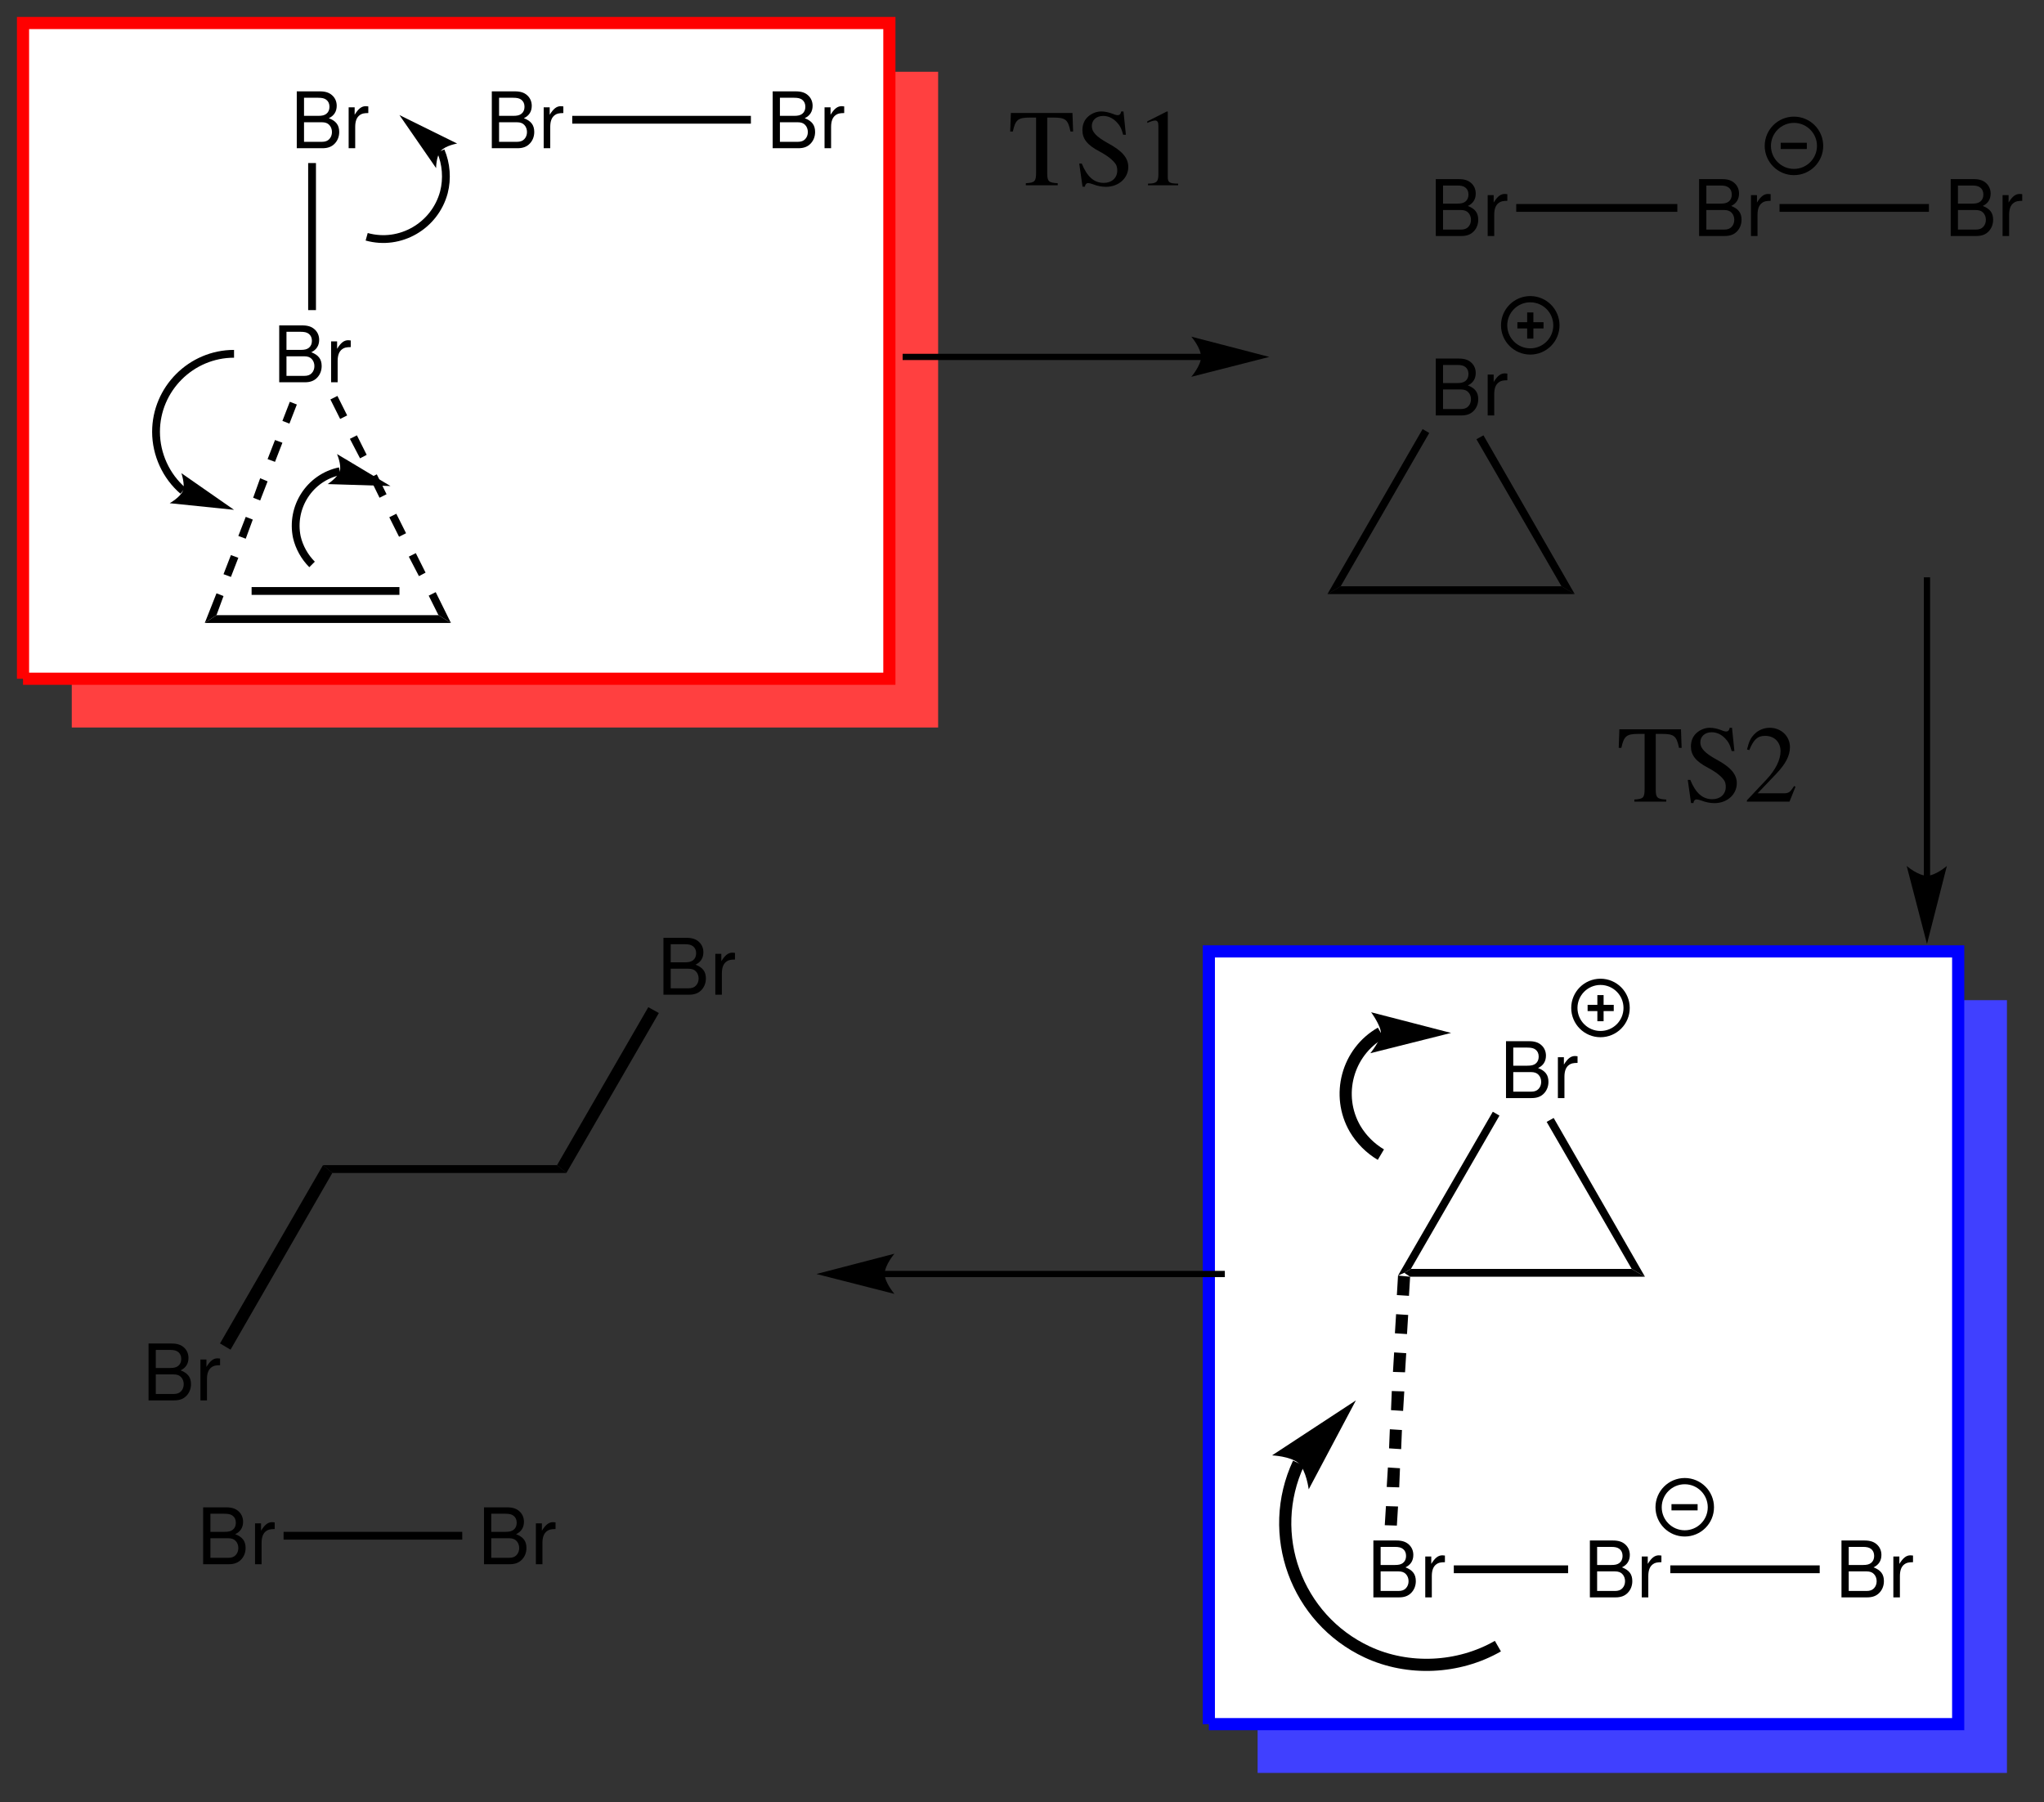 <?xml version="1.0" encoding="UTF-8"?>
<svg width="262pt" version="1.1" xmlns="http://www.w3.org/2000/svg" height="231pt" viewBox="0 0 262 231" xmlns:xlink="http://www.w3.org/1999/xlink">
 <rect x="0" y="0" width="262" height="231" fill="#333333" stroke="none"/>
 <defs>
  <clipPath id="Clip0">
   <path d="M0 0 L262 0 L262 231 L0 231 L0 0 Z" transform="translate(0, 0)"/>
  </clipPath>
 </defs>
 <g id="Background">
  <g id="Group1" clip-path="url(#Clip0)">
   <path style="fill:#ff4040; fill-rule:nonzero;stroke:none;" d="M0 84.05 L0 0 L111.05 0 L111.05 84.05 L0 84.05 " transform="translate(9.2, 9.2)"/>
   <path style="fill:#ffffff; fill-rule:nonzero;stroke:#ff0000; stroke-width:1.559; stroke-linecap:butt; stroke-linejoin:miter; stroke-dasharray:none;" d="M0 84.05 L0 0 L111.05 0 L111.05 84.05 L0 84.05 " transform="translate(2.95, 2.95)"/>
   <path style="fill:#4040ff; fill-rule:nonzero;stroke:none;" d="M0 99.05 L0 0 L96.05 0 L96.05 99.05 L0 99.05 " transform="translate(161.2, 128.2)"/>
   <path style="fill:#ffffff; fill-rule:nonzero;stroke:#0000ff; stroke-width:1.559; stroke-linecap:butt; stroke-linejoin:miter; stroke-dasharray:none;" d="M0 99.05 L0 0 L96.05 0 L96.05 99.05 L0 99.05 " transform="translate(154.95, 121.95)"/>
   <path style="fill:#000000; fill-rule:nonzero;stroke:none;" d="M29.95 0 L31.55 1 L0 1 L1.5 0 L29.95 0 Z" transform="translate(26.25, 78.85)"/>
   <path style="fill:#000000; fill-rule:nonzero;stroke:none;" d="M18.95 0 L18.95 1 L0 1 L0 0 L18.95 0 Z" transform="translate(32.25, 75.25)"/>
   <path style="fill:#000000; fill-rule:evenodd;stroke:none;" d="M0 7.29 L3.29 7.29 C3.979 7.29 4.49 7.1 4.88 6.68 C5.24 6.3 5.441 5.78 5.441 5.21 C5.441 4.33 5.04 3.8 4.11 3.44 C4.77 3.13 5.12 2.59 5.12 1.85 C5.12 1.32 4.92 0.85 4.54 0.51 C4.16 0.16 3.66 0 2.96 0 L0 0 L0 7.29 Z M0.93 3.14 L0.93 0.82 L2.729 0.82 C3.25 0.82 3.54 0.89 3.79 1.08 C4.05 1.28 4.191 1.58 4.191 1.98 C4.191 2.37 4.05 2.68 3.79 2.88 C3.54 3.07 3.25 3.14 2.729 3.14 L0.93 3.14 Z M0.93 6.47 L0.93 3.96 L3.2 3.96 C3.65 3.96 3.95 4.07 4.17 4.309 C4.39 4.54 4.51 4.86 4.51 5.22 C4.51 5.57 4.39 5.89 4.17 6.12 C3.95 6.36 3.65 6.47 3.2 6.47 L0.93 6.47 Z" transform="translate(35.79, 41.71)"/>
   <path style="fill:#000000; fill-rule:evenodd;stroke:none;" d="M0 0.149 L0 5.39 L0.84 5.39 L0.84 2.67 C0.84 1.92 1.029 1.43 1.43 1.14 C1.69 0.949 1.94 0.89 2.52 0.88 L2.52 0.029 C2.38 0.01 2.31 0 2.199 0 C1.659 0 1.25 0.319 0.77 1.1 L0.77 0.149 L0 0.149 Z" transform="translate(42.44, 43.61)"/>
   <path style="fill:#000000; fill-rule:evenodd;stroke:none;" d="M0 7.29 L3.29 7.29 C3.979 7.29 4.49 7.1 4.88 6.68 C5.24 6.3 5.441 5.78 5.441 5.21 C5.441 4.33 5.04 3.8 4.11 3.44 C4.77 3.13 5.12 2.59 5.12 1.85 C5.12 1.32 4.92 0.85 4.54 0.51 C4.16 0.16 3.66 0 2.96 0 L0 0 L0 7.29 Z M0.93 3.14 L0.93 0.82 L2.729 0.82 C3.25 0.82 3.54 0.89 3.79 1.08 C4.05 1.28 4.191 1.58 4.191 1.98 C4.191 2.37 4.05 2.68 3.79 2.88 C3.54 3.07 3.25 3.14 2.729 3.14 L0.93 3.14 Z M0.93 6.47 L0.93 3.96 L3.2 3.96 C3.65 3.96 3.95 4.07 4.17 4.309 C4.39 4.54 4.51 4.86 4.51 5.22 C4.51 5.57 4.39 5.89 4.17 6.12 C3.95 6.36 3.65 6.47 3.2 6.47 L0.93 6.47 Z" transform="translate(38.04, 11.71)"/>
   <path style="fill:#000000; fill-rule:evenodd;stroke:none;" d="M0 0.149 L0 5.39 L0.84 5.39 L0.84 2.67 C0.84 1.92 1.029 1.43 1.43 1.14 C1.69 0.949 1.94 0.89 2.52 0.88 L2.52 0.029 C2.38 0.01 2.31 0 2.199 0 C1.659 0 1.25 0.319 0.77 1.1 L0.77 0.149 L0 0.149 Z" transform="translate(44.69, 13.61)"/>
   <path style="fill:#000000; fill-rule:nonzero;stroke:none;" d="M0 0 L1 0 L1 18.85 L0 18.85 L0 0 Z" transform="translate(39.5, 20.9)"/>
   <path style="fill:#000000; fill-rule:evenodd;stroke:none;" d="M0 7.29 L3.29 7.29 C3.979 7.29 4.49 7.1 4.88 6.68 C5.24 6.3 5.441 5.78 5.441 5.21 C5.441 4.33 5.04 3.8 4.11 3.44 C4.77 3.13 5.12 2.59 5.12 1.85 C5.12 1.32 4.92 0.85 4.54 0.51 C4.16 0.16 3.66 0 2.96 0 L0 0 L0 7.29 Z M0.93 3.14 L0.93 0.82 L2.729 0.82 C3.25 0.82 3.54 0.89 3.79 1.08 C4.05 1.28 4.191 1.58 4.191 1.98 C4.191 2.37 4.05 2.68 3.79 2.88 C3.54 3.07 3.25 3.14 2.729 3.14 L0.93 3.14 Z M0.93 6.47 L0.93 3.96 L3.2 3.96 C3.65 3.96 3.95 4.07 4.17 4.309 C4.39 4.54 4.51 4.86 4.51 5.22 C4.51 5.57 4.39 5.89 4.17 6.12 C3.95 6.36 3.65 6.47 3.2 6.47 L0.93 6.47 Z" transform="translate(63.04, 11.71)"/>
   <path style="fill:#000000; fill-rule:evenodd;stroke:none;" d="M0 0.149 L0 5.39 L0.84 5.39 L0.84 2.67 C0.84 1.92 1.029 1.43 1.43 1.14 C1.69 0.949 1.94 0.89 2.52 0.88 L2.52 0.029 C2.38 0.01 2.31 0 2.199 0 C1.659 0 1.25 0.319 0.77 1.1 L0.77 0.149 L0 0.149 Z" transform="translate(69.69, 13.61)"/>
   <path style="fill:#000000; fill-rule:evenodd;stroke:none;" d="M0 7.29 L3.29 7.29 C3.98 7.29 4.49 7.1 4.88 6.68 C5.24 6.3 5.44 5.78 5.44 5.21 C5.44 4.33 5.04 3.8 4.11 3.44 C4.77 3.13 5.12 2.59 5.12 1.85 C5.12 1.32 4.92 0.85 4.54 0.51 C4.16 0.16 3.66 0 2.96 0 L0 0 L0 7.29 Z M0.93 3.14 L0.93 0.82 L2.73 0.82 C3.25 0.82 3.54 0.89 3.79 1.08 C4.05 1.28 4.19 1.58 4.19 1.98 C4.19 2.37 4.05 2.68 3.79 2.88 C3.54 3.07 3.25 3.14 2.73 3.14 L0.93 3.14 Z M0.93 6.47 L0.93 3.96 L3.2 3.96 C3.65 3.96 3.95 4.07 4.17 4.309 C4.39 4.54 4.51 4.86 4.51 5.22 C4.51 5.57 4.39 5.89 4.17 6.12 C3.95 6.36 3.65 6.47 3.2 6.47 L0.93 6.47 Z" transform="translate(99.04, 11.71)"/>
   <path style="fill:#000000; fill-rule:evenodd;stroke:none;" d="M0 0.149 L0 5.39 L0.84 5.39 L0.84 2.67 C0.84 1.92 1.03 1.43 1.43 1.14 C1.69 0.949 1.94 0.89 2.52 0.88 L2.52 0.029 C2.38 0.01 2.31 0 2.2 0 C1.66 0 1.25 0.319 0.77 1.1 L0.77 0.149 L0 0.149 Z" transform="translate(105.69, 13.61)"/>
   <path style="fill:#000000; fill-rule:nonzero;stroke:none;" d="M22.9 0 L22.9 1 L0 1 L0 0 L22.9 0 Z" transform="translate(73.35, 14.85)"/>
   <path style="fill:#000000; fill-rule:evenodd;stroke:none;" d="M0 7.29 L3.29 7.29 C3.98 7.29 4.49 7.1 4.88 6.68 C5.24 6.3 5.44 5.78 5.44 5.21 C5.44 4.33 5.04 3.8 4.11 3.44 C4.77 3.13 5.12 2.59 5.12 1.85 C5.12 1.32 4.92 0.85 4.54 0.51 C4.16 0.16 3.66 0 2.96 0 L0 0 L0 7.29 Z M0.93 3.14 L0.93 0.82 L2.73 0.82 C3.25 0.82 3.54 0.89 3.79 1.08 C4.05 1.28 4.19 1.58 4.19 1.98 C4.19 2.37 4.05 2.68 3.79 2.88 C3.54 3.07 3.25 3.14 2.73 3.14 L0.93 3.14 Z M0.93 6.47 L0.93 3.96 L3.2 3.96 C3.65 3.96 3.95 4.07 4.17 4.309 C4.39 4.54 4.51 4.86 4.51 5.22 C4.51 5.57 4.39 5.89 4.17 6.12 C3.95 6.36 3.65 6.47 3.2 6.47 L0.93 6.47 Z" transform="translate(184.04, 45.96)"/>
   <path style="fill:#000000; fill-rule:evenodd;stroke:none;" d="M0 0.149 L0 5.39 L0.84 5.39 L0.84 2.67 C0.84 1.92 1.03 1.43 1.43 1.14 C1.69 0.949 1.94 0.89 2.52 0.88 L2.52 0.029 C2.38 0.01 2.31 0 2.2 0 C1.66 0 1.25 0.319 0.77 1.1 L0.77 0.149 L0 0.149 Z" transform="translate(190.69, 47.86)"/>
   <path style="fill:#000000; fill-rule:nonzero;stroke:none;" d="M30 0 L31.7 1 L0 1 L1.7 0 L30 0 Z" transform="translate(170.15, 75.15)"/>
   <path style="fill:#000000; fill-rule:nonzero;stroke:none;" d="M0 0.5 L0.9 0 L12.6 20.351 L10.9 19.351 L0 0.5 Z" transform="translate(189.25, 55.8)"/>
   <path style="fill:#000000; fill-rule:nonzero;stroke:none;" d="M1.7 20.15 L0 21.15 L12.2 0 L13.05 0.5 L1.7 20.15 Z" transform="translate(170.15, 55)"/>
   <path style="fill:#000000; fill-rule:evenodd;stroke:none;" d="M0 7.29 L3.29 7.29 C3.98 7.29 4.49 7.1 4.88 6.68 C5.24 6.3 5.44 5.78 5.44 5.21 C5.44 4.33 5.04 3.8 4.11 3.44 C4.77 3.13 5.12 2.59 5.12 1.85 C5.12 1.32 4.92 0.85 4.54 0.51 C4.16 0.16 3.66 0 2.96 0 L0 0 L0 7.29 Z M0.93 3.14 L0.93 0.82 L2.73 0.82 C3.25 0.82 3.54 0.89 3.79 1.08 C4.05 1.28 4.19 1.58 4.19 1.98 C4.19 2.37 4.05 2.68 3.79 2.88 C3.54 3.07 3.25 3.14 2.73 3.14 L0.93 3.14 Z M0.93 6.47 L0.93 3.96 L3.2 3.96 C3.65 3.96 3.95 4.07 4.17 4.309 C4.39 4.54 4.51 4.86 4.51 5.22 C4.51 5.57 4.39 5.89 4.17 6.12 C3.95 6.36 3.65 6.47 3.2 6.47 L0.93 6.47 Z" transform="translate(217.79, 22.96)"/>
   <path style="fill:#000000; fill-rule:evenodd;stroke:none;" d="M0 0.149 L0 5.39 L0.84 5.39 L0.84 2.67 C0.84 1.92 1.03 1.43 1.43 1.14 C1.69 0.949 1.94 0.89 2.52 0.88 L2.52 0.029 C2.38 0.01 2.31 0 2.2 0 C1.66 0 1.25 0.319 0.77 1.1 L0.77 0.149 L0 0.149 Z" transform="translate(224.44, 24.86)"/>
   <path style="fill:#000000; fill-rule:evenodd;stroke:none;" d="M0 7.29 L3.29 7.29 C3.98 7.29 4.49 7.1 4.88 6.68 C5.24 6.3 5.44 5.78 5.44 5.21 C5.44 4.33 5.04 3.8 4.11 3.44 C4.77 3.13 5.12 2.59 5.12 1.85 C5.12 1.32 4.92 0.85 4.54 0.51 C4.16 0.16 3.66 0 2.96 0 L0 0 L0 7.29 Z M0.93 3.14 L0.93 0.82 L2.73 0.82 C3.25 0.82 3.54 0.89 3.79 1.08 C4.05 1.28 4.19 1.58 4.19 1.98 C4.19 2.37 4.05 2.68 3.79 2.88 C3.54 3.07 3.25 3.14 2.73 3.14 L0.93 3.14 Z M0.93 6.47 L0.93 3.96 L3.2 3.96 C3.65 3.96 3.95 4.07 4.17 4.309 C4.39 4.54 4.51 4.86 4.51 5.22 C4.51 5.57 4.39 5.89 4.17 6.12 C3.95 6.36 3.65 6.47 3.2 6.47 L0.93 6.47 Z" transform="translate(250.04, 22.96)"/>
   <path style="fill:#000000; fill-rule:evenodd;stroke:none;" d="M0 0.149 L0 5.39 L0.84 5.39 L0.84 2.67 C0.84 1.92 1.03 1.43 1.43 1.14 C1.69 0.949 1.94 0.89 2.52 0.88 L2.52 0.029 C2.38 0.01 2.31 0 2.2 0 C1.66 0 1.25 0.319 0.77 1.1 L0.77 0.149 L0 0.149 Z" transform="translate(256.69, 24.86)"/>
   <path style="fill:#000000; fill-rule:nonzero;stroke:none;" d="M19.15 0 L19.15 1 L0 1 L0 0 L19.15 0 Z" transform="translate(228.1, 26.15)"/>
   <path style="fill:#000000; fill-rule:evenodd;stroke:none;" d="M0 7.29 L3.29 7.29 C3.98 7.29 4.49 7.1 4.88 6.68 C5.24 6.3 5.44 5.78 5.44 5.21 C5.44 4.33 5.04 3.8 4.11 3.44 C4.77 3.13 5.12 2.59 5.12 1.85 C5.12 1.32 4.92 0.85 4.54 0.51 C4.16 0.16 3.66 0 2.96 0 L0 0 L0 7.29 Z M0.93 3.14 L0.93 0.82 L2.73 0.82 C3.25 0.82 3.54 0.89 3.79 1.08 C4.05 1.28 4.19 1.58 4.19 1.98 C4.19 2.37 4.05 2.68 3.79 2.88 C3.54 3.07 3.25 3.14 2.73 3.14 L0.93 3.14 Z M0.93 6.47 L0.93 3.96 L3.2 3.96 C3.65 3.96 3.95 4.07 4.17 4.309 C4.39 4.54 4.51 4.86 4.51 5.22 C4.51 5.57 4.39 5.89 4.17 6.12 C3.95 6.36 3.65 6.47 3.2 6.47 L0.93 6.47 Z" transform="translate(184.04, 22.96)"/>
   <path style="fill:#000000; fill-rule:evenodd;stroke:none;" d="M0 0.149 L0 5.39 L0.84 5.39 L0.84 2.67 C0.84 1.92 1.03 1.43 1.43 1.14 C1.69 0.949 1.94 0.89 2.52 0.88 L2.52 0.029 C2.38 0.01 2.31 0 2.2 0 C1.66 0 1.25 0.319 0.77 1.1 L0.77 0.149 L0 0.149 Z" transform="translate(190.69, 24.86)"/>
   <path style="fill:#000000; fill-rule:nonzero;stroke:none;" d="M0 1 L0 0 L20.65 0 L20.65 1 L0 1 Z" transform="translate(194.35, 26.15)"/>
   <path style="fill:none;stroke:#000000; stroke-width:0.8; stroke-linecap:butt; stroke-linejoin:miter; stroke-dasharray:none;" d="M38.3 0 L0 0 " transform="translate(115.7, 45.75)"/>
   <path style="fill:#000000; fill-rule:nonzero;stroke:none;" d="M10 2.6 L0 0 C0 0 1.25 1.449 1.25 2.6 C1.25 3.699 0 5.149 0 5.149 L10 2.6 L10 2.6 " transform="translate(152.7, 43.15)"/>
   <path style="fill:none;stroke:#000000; stroke-width:0.8; stroke-linecap:butt; stroke-linejoin:miter; stroke-dasharray:none;" d="M0 38.3 L0 0 " transform="translate(247, 74)"/>
   <path style="fill:#000000; fill-rule:nonzero;stroke:none;" d="M2.6 10 L5.15 0 C5.15 0 3.7 1.25 2.6 1.25 C1.45 1.25 0 0 0 0 L2.6 10 L2.6 10 " transform="translate(244.4, 111)"/>
   <path style="fill:#000000; fill-rule:evenodd;stroke:none;" d="M0 7.29 L3.29 7.29 C3.98 7.29 4.49 7.1 4.88 6.68 C5.24 6.3 5.44 5.78 5.44 5.21 C5.44 4.33 5.04 3.8 4.11 3.44 C4.77 3.13 5.12 2.59 5.12 1.85 C5.12 1.32 4.92 0.85 4.54 0.51 C4.16 0.16 3.66 0 2.96 0 L0 0 L0 7.29 Z M0.93 3.14 L0.93 0.82 L2.73 0.82 C3.25 0.82 3.54 0.89 3.79 1.08 C4.05 1.28 4.19 1.58 4.19 1.98 C4.19 2.37 4.05 2.68 3.79 2.88 C3.54 3.07 3.25 3.14 2.73 3.14 L0.93 3.14 Z M0.93 6.47 L0.93 3.96 L3.2 3.96 C3.65 3.96 3.95 4.07 4.17 4.31 C4.39 4.54 4.51 4.86 4.51 5.22 C4.51 5.57 4.39 5.89 4.17 6.12 C3.95 6.36 3.65 6.47 3.2 6.47 L0.93 6.47 Z" transform="translate(193.04, 133.46)"/>
   <path style="fill:#000000; fill-rule:evenodd;stroke:none;" d="M0 0.15 L0 5.39 L0.84 5.39 L0.84 2.67 C0.84 1.92 1.03 1.43 1.43 1.14 C1.69 0.95 1.94 0.89 2.52 0.88 L2.52 0.03 C2.38 0.01 2.31 0 2.2 0 C1.66 0 1.25 0.32 0.77 1.1 L0.77 0.15 L0 0.15 Z" transform="translate(199.69, 135.36)"/>
   <path style="fill:#000000; fill-rule:nonzero;stroke:none;" d="M29.15 0 L30.85 1 L0.75 1 L0 0.5 L0.85 0 L29.15 0 Z" transform="translate(180, 162.65)"/>
   <path style="fill:#000000; fill-rule:nonzero;stroke:none;" d="M0 0.5 L0.9 0 L12.6 20.35 L10.9 19.35 L0 0.5 Z" transform="translate(198.25, 143.3)"/>
   <path style="fill:#000000; fill-rule:nonzero;stroke:none;" d="M1.65 20.15 L0.8 20.65 L0 21 L12.15 0 L13 0.5 L1.65 20.15 Z" transform="translate(179.2, 142.5)"/>
   <path style="fill:#000000; fill-rule:evenodd;stroke:none;" d="M0 7.29 L3.29 7.29 C3.98 7.29 4.49 7.1 4.88 6.68 C5.24 6.3 5.44 5.78 5.44 5.21 C5.44 4.33 5.04 3.8 4.11 3.44 C4.77 3.13 5.12 2.59 5.12 1.85 C5.12 1.32 4.92 0.85 4.54 0.51 C4.16 0.16 3.66 0 2.96 0 L0 0 L0 7.29 Z M0.93 3.14 L0.93 0.82 L2.73 0.82 C3.25 0.82 3.54 0.89 3.79 1.08 C4.05 1.28 4.19 1.58 4.19 1.98 C4.19 2.37 4.05 2.68 3.79 2.88 C3.54 3.07 3.25 3.14 2.73 3.14 L0.93 3.14 Z M0.93 6.47 L0.93 3.96 L3.2 3.96 C3.65 3.96 3.95 4.07 4.17 4.31 C4.39 4.54 4.51 4.86 4.51 5.22 C4.51 5.57 4.39 5.89 4.17 6.12 C3.95 6.36 3.65 6.47 3.2 6.47 L0.93 6.47 Z" transform="translate(203.79, 197.46)"/>
   <path style="fill:#000000; fill-rule:evenodd;stroke:none;" d="M0 0.15 L0 5.39 L0.84 5.39 L0.84 2.67 C0.84 1.92 1.03 1.43 1.43 1.14 C1.69 0.95 1.94 0.89 2.52 0.88 L2.52 0.03 C2.38 0.01 2.31 0 2.2 0 C1.66 0 1.25 0.32 0.77 1.1 L0.77 0.15 L0 0.15 Z" transform="translate(210.44, 199.36)"/>
   <path style="fill:#000000; fill-rule:evenodd;stroke:none;" d="M0 7.29 L3.29 7.29 C3.98 7.29 4.49 7.1 4.88 6.68 C5.24 6.3 5.44 5.78 5.44 5.21 C5.44 4.33 5.04 3.8 4.11 3.44 C4.77 3.13 5.12 2.59 5.12 1.85 C5.12 1.32 4.92 0.85 4.54 0.51 C4.16 0.16 3.66 0 2.96 0 L0 0 L0 7.29 Z M0.93 3.14 L0.93 0.82 L2.73 0.82 C3.25 0.82 3.54 0.89 3.79 1.08 C4.05 1.28 4.19 1.58 4.19 1.98 C4.19 2.37 4.05 2.68 3.79 2.88 C3.54 3.07 3.25 3.14 2.73 3.14 L0.93 3.14 Z M0.93 6.47 L0.93 3.96 L3.2 3.96 C3.65 3.96 3.95 4.07 4.17 4.31 C4.39 4.54 4.51 4.86 4.51 5.22 C4.51 5.57 4.39 5.89 4.17 6.12 C3.95 6.36 3.65 6.47 3.2 6.47 L0.93 6.47 Z" transform="translate(236.04, 197.46)"/>
   <path style="fill:#000000; fill-rule:evenodd;stroke:none;" d="M0 0.15 L0 5.39 L0.84 5.39 L0.84 2.67 C0.84 1.92 1.03 1.43 1.43 1.14 C1.69 0.95 1.94 0.89 2.52 0.88 L2.52 0.03 C2.38 0.01 2.31 0 2.2 0 C1.66 0 1.25 0.32 0.77 1.1 L0.77 0.15 L0 0.15 Z" transform="translate(242.69, 199.36)"/>
   <path style="fill:#000000; fill-rule:nonzero;stroke:none;" d="M19.15 0 L19.15 1 L0 1 L0 0 L19.15 0 Z" transform="translate(214.1, 200.65)"/>
   <path style="fill:#000000; fill-rule:evenodd;stroke:none;" d="M0 7.29 L3.29 7.29 C3.98 7.29 4.49 7.1 4.88 6.68 C5.24 6.3 5.44 5.78 5.44 5.21 C5.44 4.33 5.04 3.8 4.11 3.44 C4.77 3.13 5.12 2.59 5.12 1.85 C5.12 1.32 4.92 0.85 4.54 0.51 C4.16 0.16 3.66 0 2.96 0 L0 0 L0 7.29 Z M0.93 3.14 L0.93 0.82 L2.73 0.82 C3.25 0.82 3.54 0.89 3.79 1.08 C4.05 1.28 4.19 1.58 4.19 1.98 C4.19 2.37 4.05 2.68 3.79 2.88 C3.54 3.07 3.25 3.14 2.73 3.14 L0.93 3.14 Z M0.93 6.47 L0.93 3.96 L3.2 3.96 C3.65 3.96 3.95 4.07 4.17 4.31 C4.39 4.54 4.51 4.86 4.51 5.22 C4.51 5.57 4.39 5.89 4.17 6.12 C3.95 6.36 3.65 6.47 3.2 6.47 L0.93 6.47 Z" transform="translate(176.04, 197.46)"/>
   <path style="fill:#000000; fill-rule:evenodd;stroke:none;" d="M0 0.15 L0 5.39 L0.84 5.39 L0.84 2.67 C0.84 1.92 1.03 1.43 1.43 1.14 C1.69 0.95 1.94 0.89 2.52 0.88 L2.52 0.03 C2.38 0.01 2.31 0 2.2 0 C1.66 0 1.25 0.32 0.77 1.1 L0.77 0.15 L0 0.15 Z" transform="translate(182.69, 199.36)"/>
   <path style="fill:#000000; fill-rule:nonzero;stroke:none;" d="M0 1 L0 0 L14.65 0 L14.65 1 L0 1 Z" transform="translate(186.35, 200.65)"/>
   <path style="fill:#000000; fill-rule:nonzero;stroke:none;" d="M1.5 2.8 L0 3.8 L1.5 0 L2.4 0.351 L1.5 2.8 Z" transform="translate(26.25, 76.05)"/>
   <path style="fill:#000000; fill-rule:nonzero;stroke:none;" d="M0.949 2.8 L0 2.449 L0.949 0 L1.899 0.35 L0.949 2.8 Z" transform="translate(28.65, 71.15)"/>
   <path style="fill:#000000; fill-rule:nonzero;stroke:none;" d="M0.95 2.8 L0 2.45 L0.95 0 L1.851 0.35 L0.95 2.8 Z" transform="translate(30.55, 66.25)"/>
   <path style="fill:#000000; fill-rule:nonzero;stroke:none;" d="M0.899 2.851 L0 2.5 L0.899 0 L1.85 0.4 L0.899 2.851 Z" transform="translate(32.45, 61.3)"/>
   <path style="fill:#000000; fill-rule:nonzero;stroke:none;" d="M0.95 2.8 L0 2.449 L0.95 0 L1.9 0.35 L0.95 2.8 Z" transform="translate(34.3, 56.4)"/>
   <path style="fill:#000000; fill-rule:nonzero;stroke:none;" d="M0.899 2.8 L0 2.45 L0.95 0 L1.85 0.35 L0.899 2.8 Z" transform="translate(36.2, 51.5)"/>
   <path style="fill:#000000; fill-rule:nonzero;stroke:none;" d="M2.85 3.949 L1.25 2.949 L0 0.449 L0.899 0 L2.85 3.949 Z" transform="translate(54.95, 75.9)"/>
   <path style="fill:#000000; fill-rule:nonzero;stroke:none;" d="M2.149 2.5 L1.3 2.949 L0 0.449 L0.899 0 L2.149 2.5 Z" transform="translate(52.4, 70.9)"/>
   <path style="fill:#000000; fill-rule:nonzero;stroke:none;" d="M2.149 2.5 L1.25 2.95 L0 0.45 L0.899 0 L2.149 2.5 Z" transform="translate(49.9, 65.85)"/>
   <path style="fill:#000000; fill-rule:nonzero;stroke:none;" d="M2.149 2.55 L1.25 3 L0 0.45 L0.899 0 L2.149 2.55 Z" transform="translate(47.4, 60.8)"/>
   <path style="fill:#000000; fill-rule:nonzero;stroke:none;" d="M2.15 2.5 L1.301 2.95 L0 0.45 L0.9 0 L2.15 2.5 Z" transform="translate(44.85, 55.8)"/>
   <path style="fill:#000000; fill-rule:nonzero;stroke:none;" d="M2.15 2.5 L1.25 2.95 L0 0.45 L0.9 0 L2.15 2.5 Z" transform="translate(42.35, 50.75)"/>
   <path style="fill:none;stroke:#000000; stroke-width:0.8; stroke-linecap:butt; stroke-linejoin:miter; stroke-dasharray:none;" d="M6.7 3.351 C6.7 5.2 5.2 6.7 3.35 6.7 C1.501 6.7 0 5.2 0 3.351 C0 1.501 1.501 0 3.35 0 C5.2 0 6.7 1.501 6.7 3.351 Z" transform="translate(192.8, 38.35)"/>
   <path style="fill:none;stroke:#000000; stroke-width:0.8; stroke-linecap:butt; stroke-linejoin:miter; stroke-dasharray:none;" d="M0 0 L3.35 0 " transform="translate(194.5, 41.7)"/>
   <path style="fill:none;stroke:#000000; stroke-width:0.8; stroke-linecap:butt; stroke-linejoin:miter; stroke-dasharray:none;" d="M0 0 L0 3.351 " transform="translate(196.15, 40.05)"/>
   <path style="fill:none;stroke:#000000; stroke-width:0.8; stroke-linecap:butt; stroke-linejoin:miter; stroke-dasharray:none;" d="M6.7 3.351 C6.7 5.2 5.2 6.7 3.35 6.7 C1.501 6.7 0 5.2 0 3.351 C0 1.501 1.501 0 3.35 0 C5.2 0 6.7 1.501 6.7 3.351 Z" transform="translate(226.6, 15.35)"/>
   <path style="fill:none;stroke:#000000; stroke-width:0.8; stroke-linecap:butt; stroke-linejoin:miter; stroke-dasharray:none;" d="M0 0 L3.35 0 " transform="translate(228.25, 18.7)"/>
   <path style="fill:none;stroke:#000000; stroke-width:0.8; stroke-linecap:butt; stroke-linejoin:miter; stroke-dasharray:none;" d="M6.7 3.35 C6.7 5.2 5.2 6.7 3.35 6.7 C1.501 6.7 0 5.2 0 3.35 C0 1.501 1.501 0 3.35 0 C5.2 0 6.7 1.501 6.7 3.35 Z" transform="translate(212.6, 189.85)"/>
   <path style="fill:none;stroke:#000000; stroke-width:0.8; stroke-linecap:butt; stroke-linejoin:miter; stroke-dasharray:none;" d="M0 0 L3.35 0 " transform="translate(214.25, 193.2)"/>
   <path style="fill:none;stroke:#000000; stroke-width:0.8; stroke-linecap:butt; stroke-linejoin:miter; stroke-dasharray:none;" d="M6.7 3.35 C6.7 5.2 5.2 6.7 3.35 6.7 C1.501 6.7 0 5.2 0 3.35 C0 1.501 1.501 0 3.35 0 C5.2 0 6.7 1.501 6.7 3.35 Z" transform="translate(201.8, 125.85)"/>
   <path style="fill:none;stroke:#000000; stroke-width:0.8; stroke-linecap:butt; stroke-linejoin:miter; stroke-dasharray:none;" d="M0 0 L3.35 0 " transform="translate(203.5, 129.2)"/>
   <path style="fill:none;stroke:#000000; stroke-width:0.8; stroke-linecap:butt; stroke-linejoin:miter; stroke-dasharray:none;" d="M0 0 L0 3.35 " transform="translate(205.15, 127.55)"/>
   <path style="fill:none;stroke:#000000; stroke-width:1; stroke-linecap:butt; stroke-linejoin:miter; stroke-dasharray:none;" d="M2.75 11.949 C1.8 11 1.1 9.75 0.8 8.449 C0 4.6 2.45 0.8 6.3 0 " transform="translate(37.25, 60.4)"/>
   <path style="fill:#000000; fill-rule:nonzero;stroke:none;" d="M8.05 4.1 L1.2 0 C1.2 0 1.8 1.399 1.55 2.2 C1.3 3 0 3.85 0 3.85 L8.05 4.1 L8.05 4.1 " transform="translate(42, 58.2)"/>
   <path style="fill:none;stroke:#000000; stroke-width:1; stroke-linecap:butt; stroke-linejoin:miter; stroke-dasharray:none;" d="M9.5 0 C10.2 1.65 10.35 3.551 9.9 5.301 C8.75 9.601 4.3 12.2 0 11 " transform="translate(47, 19.35)"/>
   <path style="fill:#000000; fill-rule:nonzero;stroke:none;" d="M0 0 L4.7 6.8 C4.7 6.8 4.7 5.25 5.3 4.6 C5.899 3.9 7.399 3.65 7.399 3.65 L0 0 L0 0 " transform="translate(51.2, 14.75)"/>
   <path style="fill:none;stroke:#000000; stroke-width:1; stroke-linecap:butt; stroke-linejoin:miter; stroke-dasharray:none;" d="M3.45 17.551 C1.3 15.7 0 12.9 0 10 C0 4.5 4.5 0 10 0 " transform="translate(20, 45.35)"/>
   <path style="fill:#000000; fill-rule:nonzero;stroke:none;" d="M8.25 4.699 L1.5 0 C1.5 0 2 1.449 1.7 2.25 C1.35 3.1 0 3.85 0 3.85 L8.25 4.699 L8.25 4.699 " transform="translate(21.75, 60.65)"/>
   <path style="fill:#000000; fill-rule:nonzero;stroke:none;" d="M1.199 1 L0 0 L30 0 L31.199 1 L1.199 1 Z" transform="translate(41.4, 149.35)"/>
   <path style="fill:#000000; fill-rule:evenodd;stroke:none;" d="M0 7.29 L3.29 7.29 C3.979 7.29 4.49 7.1 4.88 6.68 C5.24 6.3 5.441 5.78 5.441 5.21 C5.441 4.33 5.04 3.8 4.11 3.44 C4.77 3.13 5.12 2.59 5.12 1.85 C5.12 1.32 4.92 0.85 4.54 0.51 C4.16 0.16 3.66 0 2.96 0 L0 0 L0 7.29 Z M0.93 3.14 L0.93 0.82 L2.729 0.82 C3.25 0.82 3.54 0.89 3.79 1.08 C4.05 1.28 4.191 1.58 4.191 1.98 C4.191 2.37 4.05 2.68 3.79 2.88 C3.54 3.07 3.25 3.14 2.729 3.14 L0.93 3.14 Z M0.93 6.47 L0.93 3.96 L3.2 3.96 C3.65 3.96 3.95 4.07 4.17 4.31 C4.39 4.54 4.51 4.86 4.51 5.22 C4.51 5.57 4.39 5.89 4.17 6.12 C3.95 6.36 3.65 6.47 3.2 6.47 L0.93 6.47 Z" transform="translate(26.04, 193.21)"/>
   <path style="fill:#000000; fill-rule:evenodd;stroke:none;" d="M0 0.15 L0 5.39 L0.84 5.39 L0.84 2.67 C0.84 1.92 1.029 1.43 1.43 1.14 C1.69 0.95 1.94 0.89 2.52 0.88 L2.52 0.03 C2.38 0.01 2.31 0 2.199 0 C1.659 0 1.25 0.32 0.77 1.1 L0.77 0.15 L0 0.15 Z" transform="translate(32.69, 195.11)"/>
   <path style="fill:#000000; fill-rule:evenodd;stroke:none;" d="M0 7.29 L3.29 7.29 C3.979 7.29 4.49 7.1 4.88 6.68 C5.24 6.3 5.441 5.78 5.441 5.21 C5.441 4.33 5.04 3.8 4.11 3.44 C4.77 3.13 5.12 2.59 5.12 1.85 C5.12 1.32 4.92 0.85 4.54 0.51 C4.16 0.16 3.66 0 2.96 0 L0 0 L0 7.29 Z M0.93 3.14 L0.93 0.82 L2.729 0.82 C3.25 0.82 3.54 0.89 3.79 1.08 C4.05 1.28 4.191 1.58 4.191 1.98 C4.191 2.37 4.05 2.68 3.79 2.88 C3.54 3.07 3.25 3.14 2.729 3.14 L0.93 3.14 Z M0.93 6.47 L0.93 3.96 L3.2 3.96 C3.65 3.96 3.95 4.07 4.17 4.31 C4.39 4.54 4.51 4.86 4.51 5.22 C4.51 5.57 4.39 5.89 4.17 6.12 C3.95 6.36 3.65 6.47 3.2 6.47 L0.93 6.47 Z" transform="translate(62.04, 193.21)"/>
   <path style="fill:#000000; fill-rule:evenodd;stroke:none;" d="M0 0.15 L0 5.39 L0.84 5.39 L0.84 2.67 C0.84 1.92 1.029 1.43 1.43 1.14 C1.69 0.95 1.94 0.89 2.52 0.88 L2.52 0.03 C2.38 0.01 2.31 0 2.199 0 C1.659 0 1.25 0.32 0.77 1.1 L0.77 0.15 L0 0.15 Z" transform="translate(68.69, 195.11)"/>
   <path style="fill:#000000; fill-rule:nonzero;stroke:none;" d="M22.9 0 L22.9 1 L0 1 L0 0 L22.9 0 Z" transform="translate(36.35, 196.35)"/>
   <path style="fill:none;stroke:#000000; stroke-width:0.8; stroke-linecap:butt; stroke-linejoin:miter; stroke-dasharray:none;" d="M0 0 L43.65 0 " transform="translate(113.35, 163.3)"/>
   <path style="fill:#000000; fill-rule:nonzero;stroke:none;" d="M0 2.6 L10 5.15 C10 5.15 8.75 3.7 8.75 2.6 C8.75 1.45 10 0 10 0 L0 2.6 L0 2.6 " transform="translate(104.65, 160.7)"/>
   <path style="fill:#000000; fill-rule:evenodd;stroke:none;" d="M3.318 0.588 L3.318 7.588 C3.318 8.777 3.164 8.932 2.002 9.002 L2.002 9.268 L6.09 9.268 L6.09 9.002 C4.942 8.945 4.746 8.764 4.746 7.741 L4.746 0.588 L5.502 0.588 C7.098 0.588 7.406 0.84 7.728 2.38 L8.064 2.38 L7.98 0 L0.084 0 L0 2.38 L0.336 2.38 C0.672 0.854 0.994 0.588 2.562 0.588 L3.318 0.588 Z" transform="translate(129.488, 14.482)"/>
   <path style="fill:#000000; fill-rule:evenodd;stroke:none;" d="M5.67 0 L5.376 0 C5.32 0.322 5.166 0.476 4.928 0.476 C4.788 0.476 4.55 0.42 4.312 0.308 C3.794 0.112 3.276 0 2.828 0 C2.226 0 1.61 0.238 1.148 0.644 C0.658 1.078 0.406 1.666 0.406 2.394 C0.406 3.514 1.022 4.298 2.59 5.124 C3.598 5.656 4.326 6.229 4.676 6.762 C4.802 6.944 4.872 7.238 4.872 7.574 C4.872 8.512 4.172 9.156 3.15 9.156 C1.904 9.156 1.022 8.386 0.322 6.678 L0 6.678 L0.42 9.646 L0.728 9.646 C0.742 9.38 0.91 9.184 1.12 9.184 C1.274 9.184 1.512 9.24 1.778 9.338 C2.31 9.548 2.87 9.66 3.43 9.66 C5.04 9.66 6.286 8.554 6.286 7.112 C6.286 5.964 5.516 5.054 3.668 4.06 C2.198 3.248 1.61 2.632 1.61 1.876 C1.61 1.105 2.198 0.574 3.066 0.574 C3.696 0.574 4.284 0.84 4.774 1.344 C5.208 1.792 5.404 2.156 5.628 2.982 L5.978 2.982 L5.67 0 Z" transform="translate(138.338, 14.286)"/>
   <path style="fill:#000000; fill-rule:evenodd;stroke:none;" d="M2.52 0 L0 1.274 L0 1.47 C0.168 1.399 0.322 1.344 0.378 1.315 C0.63 1.218 0.868 1.162 1.008 1.162 C1.302 1.162 1.428 1.372 1.428 1.82 L1.428 8.162 C1.428 8.624 1.316 8.946 1.092 9.072 C0.882 9.198 0.686 9.24 0.098 9.254 L0.098 9.464 L3.962 9.464 L3.962 9.254 C2.856 9.24 2.632 9.1 2.632 8.428 L2.632 0.028 L2.52 0 Z" transform="translate(147.054, 14.286)"/>
   <path style="fill:#000000; fill-rule:evenodd;stroke:none;" d="M3.318 0.588 L3.318 7.588 C3.318 8.778 3.164 8.932 2.002 9.002 L2.002 9.268 L6.09 9.268 L6.09 9.002 C4.942 8.946 4.746 8.764 4.746 7.742 L4.746 0.588 L5.502 0.588 C7.098 0.588 7.406 0.84 7.728 2.38 L8.064 2.38 L7.98 0 L0.084 0 L0 2.38 L0.336 2.38 C0.672 0.854 0.994 0.588 2.562 0.588 L3.318 0.588 Z" transform="translate(207.488, 93.482)"/>
   <path style="fill:#000000; fill-rule:evenodd;stroke:none;" d="M5.67 0 L5.376 0 C5.32 0.322 5.166 0.476 4.928 0.476 C4.788 0.476 4.55 0.42 4.312 0.308 C3.794 0.112 3.276 0 2.828 0 C2.226 0 1.61 0.238 1.148 0.644 C0.658 1.078 0.406 1.666 0.406 2.394 C0.406 3.514 1.022 4.298 2.59 5.124 C3.598 5.656 4.326 6.229 4.676 6.762 C4.802 6.944 4.872 7.238 4.872 7.574 C4.872 8.512 4.172 9.156 3.15 9.156 C1.904 9.156 1.022 8.386 0.322 6.678 L0 6.678 L0.42 9.646 L0.728 9.646 C0.742 9.38 0.91 9.184 1.12 9.184 C1.274 9.184 1.512 9.24 1.778 9.338 C2.31 9.548 2.87 9.66 3.43 9.66 C5.04 9.66 6.286 8.554 6.286 7.112 C6.286 5.964 5.516 5.054 3.668 4.06 C2.198 3.248 1.61 2.632 1.61 1.876 C1.61 1.105 2.198 0.574 3.066 0.574 C3.696 0.574 4.284 0.84 4.774 1.344 C5.208 1.792 5.404 2.156 5.628 2.982 L5.978 2.982 L5.67 0 Z" transform="translate(216.338, 93.286)"/>
   <path style="fill:#000000; fill-rule:evenodd;stroke:none;" d="M6.23 7.546 L6.048 7.476 C5.53 8.274 5.348 8.4 4.718 8.4 L1.372 8.4 L3.724 5.936 C4.97 4.634 5.516 3.57 5.516 2.478 C5.516 1.078 4.382 0 2.926 0 C2.156 0 1.428 0.308 0.91 0.868 C0.462 1.344 0.252 1.792 0.014 2.786 L0.308 2.856 C0.868 1.483 1.372 1.036 2.338 1.036 C3.514 1.036 4.312 1.834 4.312 3.01 C4.312 4.102 3.668 5.404 2.492 6.649 L0 9.296 L0 9.464 L5.46 9.464 L6.23 7.546 Z" transform="translate(223.92, 93.286)"/>
   <path style="fill:#000000; fill-rule:nonzero;stroke:none;" d="M0.15 0 L1.7 0.15 L1.55 2.6 L0 2.5 L0.15 0 Z" transform="translate(179.05, 163.5)"/>
   <path style="fill:#000000; fill-rule:nonzero;stroke:none;" d="M0.15 0 L1.7 0.1 L1.55 2.55 L0 2.45 L0.15 0 Z" transform="translate(178.8, 168.45)"/>
   <path style="fill:#000000; fill-rule:nonzero;stroke:none;" d="M0.15 0 L1.7 0.1 L1.55 2.55 L0 2.5 L0.15 0 Z" transform="translate(178.55, 173.35)"/>
   <path style="fill:#000000; fill-rule:nonzero;stroke:none;" d="M0.1 0 L1.7 0.05 L1.55 2.55 L0 2.45 L0.1 0 Z" transform="translate(178.3, 178.3)"/>
   <path style="fill:#000000; fill-rule:nonzero;stroke:none;" d="M0.1 0 L1.65 0.1 L1.55 2.55 L0 2.45 L0.1 0 Z" transform="translate(178.05, 183.2)"/>
   <path style="fill:#000000; fill-rule:nonzero;stroke:none;" d="M0.15 0 L1.7 0.1 L1.6 2.55 L0 2.5 L0.15 0 Z" transform="translate(177.75, 188.1)"/>
   <path style="fill:#000000; fill-rule:nonzero;stroke:none;" d="M0.15 0 L1.7 0.05 L1.55 2.5 L0 2.45 L0.15 0 Z" transform="translate(177.5, 193.05)"/>
   <path style="fill:none;stroke:#000000; stroke-width:1.559; stroke-linecap:butt; stroke-linejoin:miter; stroke-dasharray:none;" d="M29.8 23.45 C24.75 26.35 18.3 26.65 13.05 24.2 C3.95 19.95 0 9.1 4.25 0 " transform="translate(162.2, 187.55)"/>
   <path style="fill:#000000; fill-rule:nonzero;stroke:none;" d="M10.75 0 L0 7.05 C0 7.05 2.35 7.15 3.4 8.05 C4.4 9 4.7 11.4 4.7 11.4 L10.75 0 L10.75 0 " transform="translate(163.05, 179.5)"/>
   <path style="fill:#000000; fill-rule:evenodd;stroke:none;" d="M0 7.29 L3.29 7.29 C3.979 7.29 4.49 7.1 4.88 6.68 C5.24 6.3 5.441 5.78 5.441 5.21 C5.441 4.33 5.04 3.8 4.11 3.44 C4.77 3.13 5.12 2.59 5.12 1.85 C5.12 1.32 4.92 0.85 4.54 0.51 C4.16 0.16 3.66 0 2.96 0 L0 0 L0 7.29 Z M0.93 3.14 L0.93 0.82 L2.729 0.82 C3.25 0.82 3.54 0.89 3.79 1.08 C4.05 1.28 4.191 1.58 4.191 1.98 C4.191 2.37 4.05 2.68 3.79 2.88 C3.54 3.07 3.25 3.14 2.729 3.14 L0.93 3.14 Z M0.93 6.47 L0.93 3.96 L3.2 3.96 C3.65 3.96 3.95 4.07 4.17 4.31 C4.39 4.54 4.51 4.86 4.51 5.22 C4.51 5.57 4.39 5.89 4.17 6.12 C3.95 6.36 3.65 6.47 3.2 6.47 L0.93 6.47 Z" transform="translate(19.04, 172.21)"/>
   <path style="fill:#000000; fill-rule:evenodd;stroke:none;" d="M0 0.15 L0 5.39 L0.84 5.39 L0.84 2.67 C0.84 1.92 1.029 1.43 1.43 1.14 C1.69 0.95 1.94 0.89 2.52 0.88 L2.52 0.03 C2.38 0.01 2.31 0 2.199 0 C1.659 0 1.25 0.32 0.77 1.1 L0.77 0.15 L0 0.15 Z" transform="translate(25.69, 174.11)"/>
   <path style="fill:#000000; fill-rule:nonzero;stroke:none;" d="M1.35 23.65 L0 22.85 L13.2 0 L14.399 1 L1.35 23.65 Z" transform="translate(28.2, 149.35)"/>
   <path style="fill:#000000; fill-rule:evenodd;stroke:none;" d="M0 7.29 L3.29 7.29 C3.979 7.29 4.49 7.1 4.88 6.68 C5.24 6.3 5.441 5.78 5.441 5.21 C5.441 4.33 5.04 3.8 4.11 3.44 C4.77 3.13 5.12 2.59 5.12 1.85 C5.12 1.32 4.92 0.85 4.54 0.51 C4.16 0.16 3.66 0 2.96 0 L0 0 L0 7.29 Z M0.93 3.14 L0.93 0.82 L2.729 0.82 C3.25 0.82 3.54 0.89 3.79 1.08 C4.05 1.28 4.191 1.58 4.191 1.98 C4.191 2.37 4.05 2.68 3.79 2.88 C3.54 3.07 3.25 3.14 2.729 3.14 L0.93 3.14 Z M0.93 6.47 L0.93 3.96 L3.2 3.96 C3.65 3.96 3.95 4.07 4.17 4.31 C4.39 4.54 4.51 4.86 4.51 5.22 C4.51 5.57 4.39 5.89 4.17 6.12 C3.95 6.36 3.65 6.47 3.2 6.47 L0.93 6.47 Z" transform="translate(85.04, 120.21)"/>
   <path style="fill:#000000; fill-rule:evenodd;stroke:none;" d="M0 0.15 L0 5.39 L0.84 5.39 L0.84 2.67 C0.84 1.92 1.029 1.43 1.43 1.14 C1.69 0.95 1.94 0.89 2.52 0.88 L2.52 0.03 C2.38 0.01 2.31 0 2.199 0 C1.659 0 1.25 0.32 0.77 1.1 L0.77 0.15 L0 0.15 Z" transform="translate(91.69, 122.11)"/>
   <path style="fill:#000000; fill-rule:nonzero;stroke:none;" d="M11.699 0 L13.05 0.75 L1.199 21.25 L0 20.25 L11.699 0 Z" transform="translate(71.4, 129.1)"/>
   <path style="fill:none;stroke:#000000; stroke-width:1.559; stroke-linecap:butt; stroke-linejoin:miter; stroke-dasharray:none;" d="M5.8 15.6 C4.45 14.8 3.3 13.65 2.5 12.3 C0 8 1.5 2.45 5.8 0 " transform="translate(171.2, 132.4)"/>
   <path style="fill:#000000; fill-rule:nonzero;stroke:none;" d="M10.35 2.65 L0.1 0 C0.1 0 1.35 1.7 1.35 2.65 C1.35 3.6 0 5.25 0 5.25 L10.35 2.65 L10.35 2.65 " transform="translate(175.65, 129.75)"/>
  </g>
 </g>
</svg>
